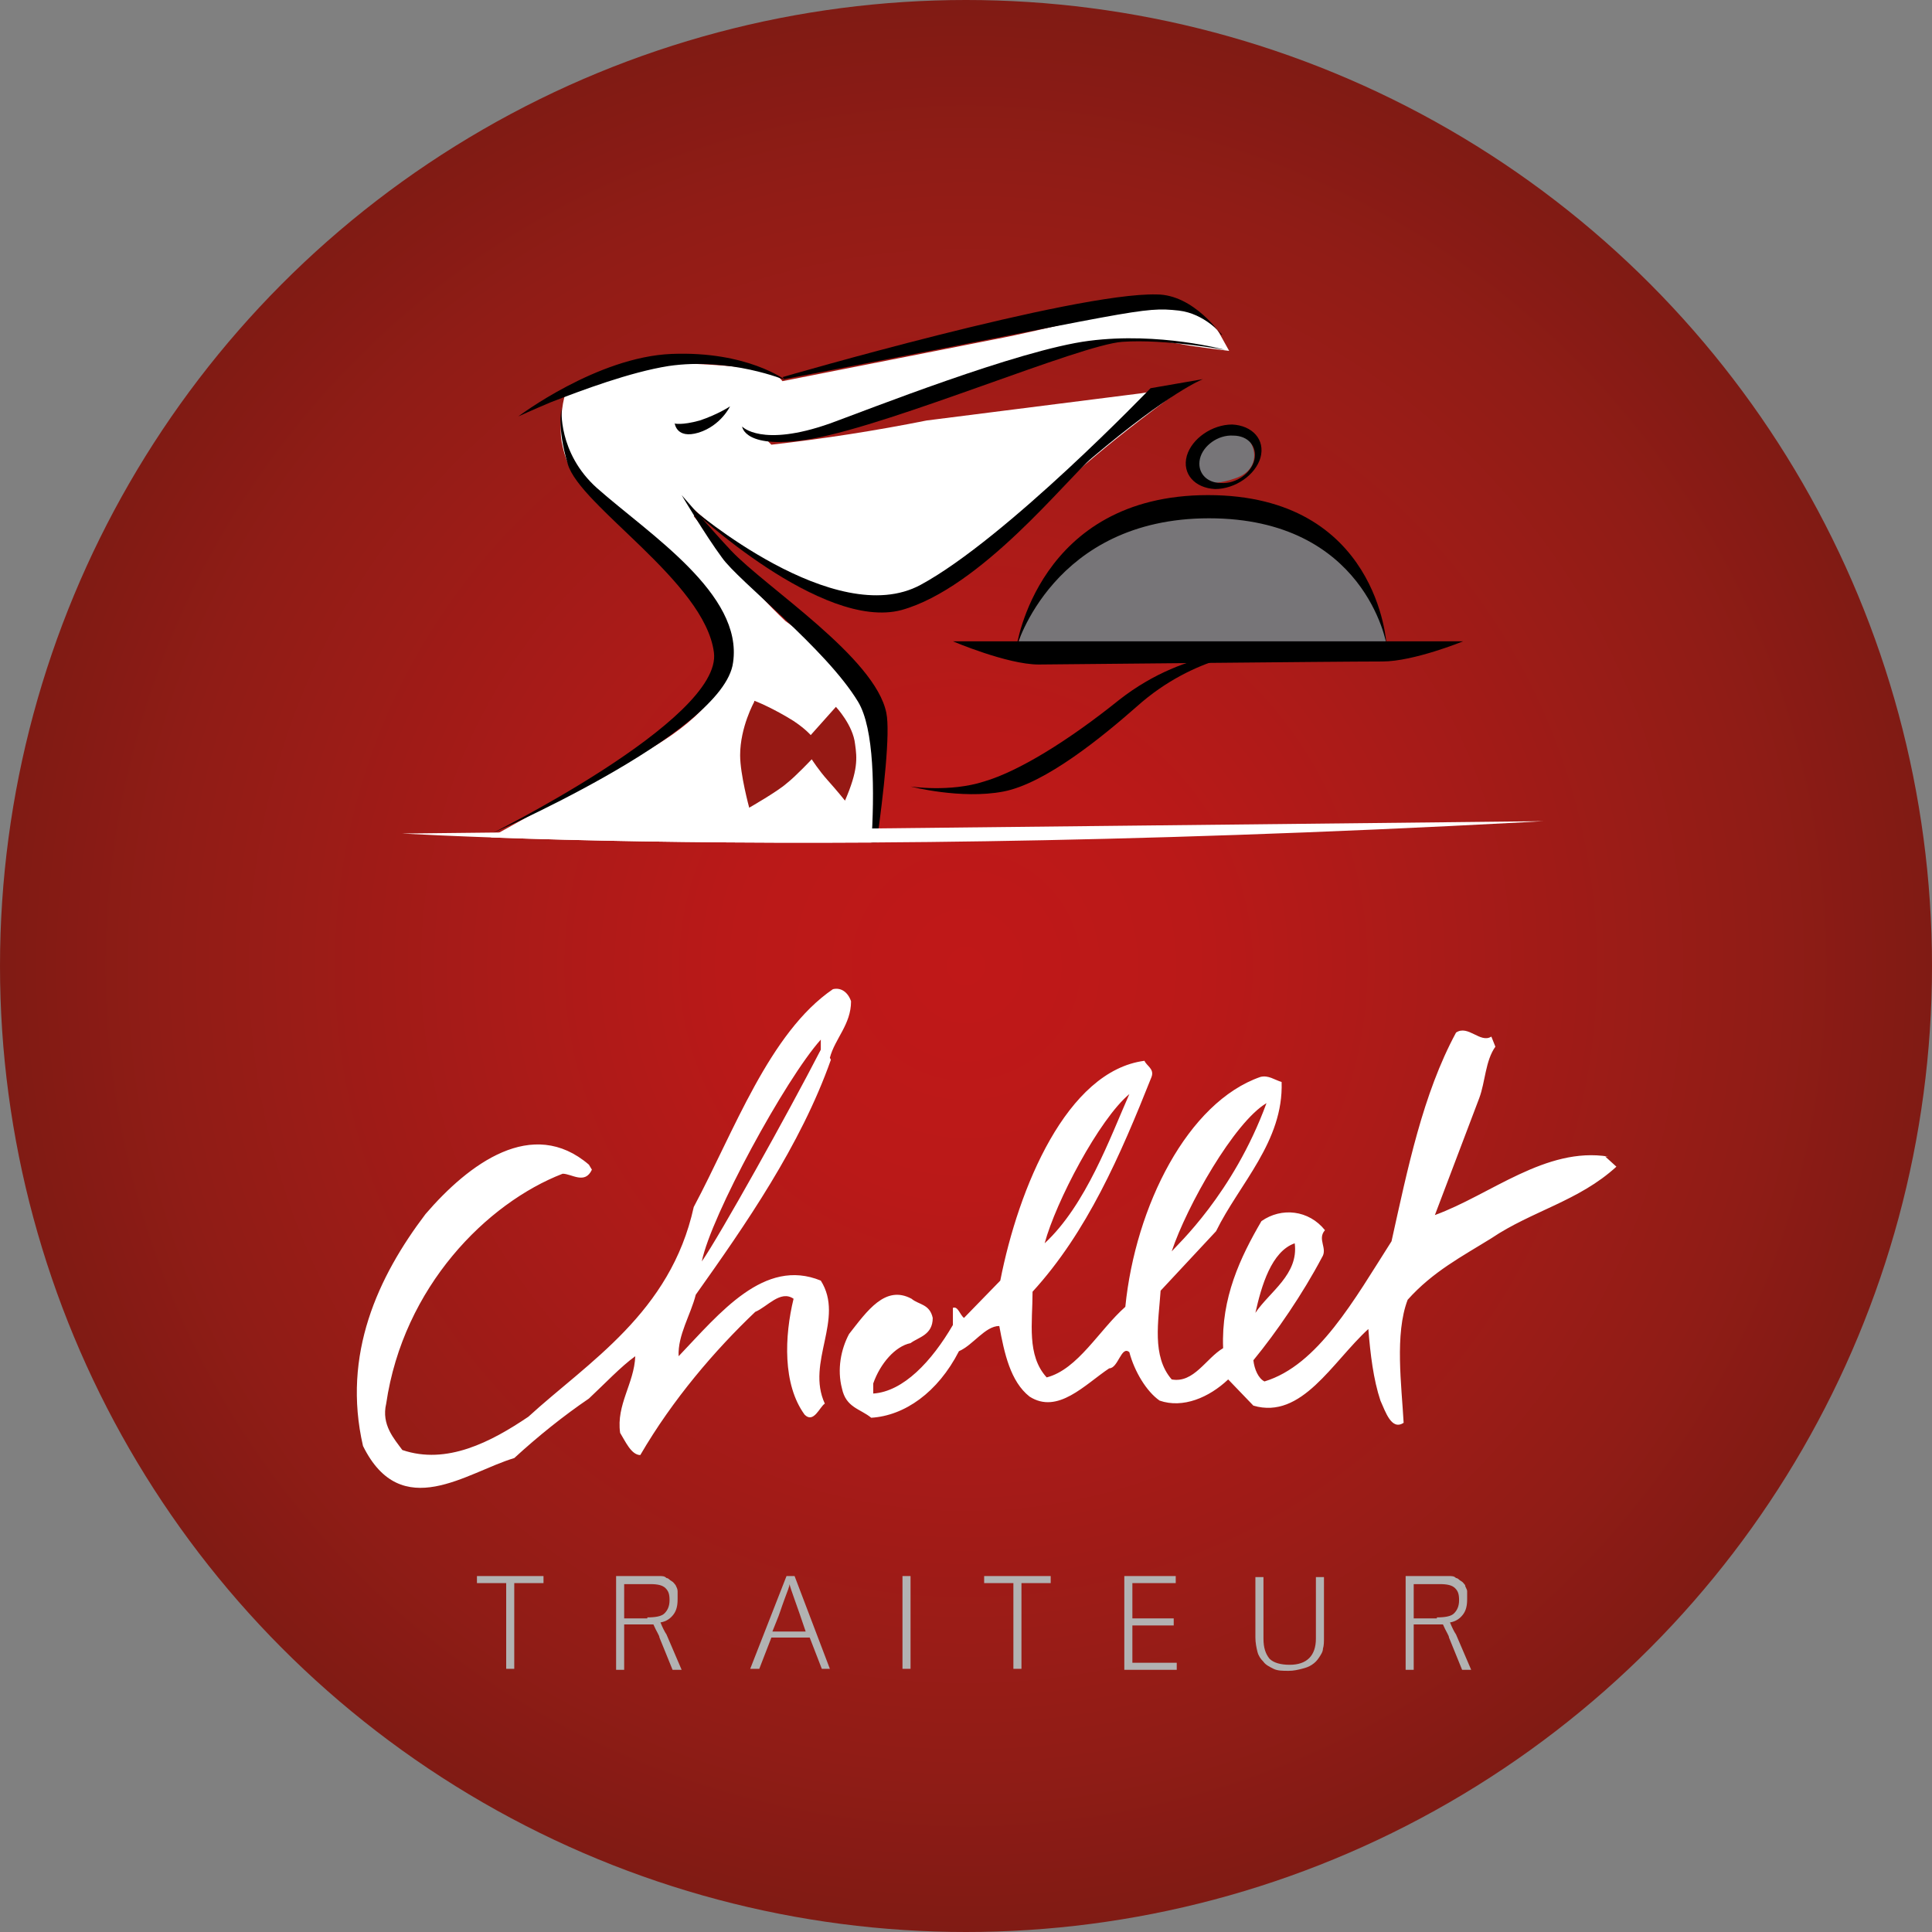 <?xml version="1.0" encoding="UTF-8"?>
<svg id="Mode_Isolation" xmlns="http://www.w3.org/2000/svg" width="191.6" height="191.6" version="1.1" xmlns:xlink="http://www.w3.org/1999/xlink" viewBox="0 0 191.6 191.6">
  <rect x="0" y="0" width="191.6" height="191.6" fill="#808080" stroke="none"/>
  <!-- Generator: Adobe Illustrator 29.5.1, SVG Export Plug-In . SVG Version: 2.1.0 Build 141)  -->
  <defs>
    <style>
      .st0 {
        clip-path: url(#clippath-6);
      }

      .st1 {
        clip-path: url(#clippath-7);
      }

      .st2 {
        clip-path: url(#clippath-4);
      }

      .st3 {
        fill: #961914;
      }

      .st4 {
        clip-path: url(#clippath-9);
      }

      .st5 {
        clip-path: url(#clippath-10);
      }

      .st6 {
        fill: #fff;
      }

      .st7 {
        clip-path: url(#clippath-11);
      }

      .st8 {
        fill: none;
      }

      .st9 {
        fill: url(#Dégradé_sans_nom_2);
      }

      .st10 {
        fill: #b2b2b2;
      }

      .st11 {
        clip-path: url(#clippath-1);
      }

      .st12 {
        clip-path: url(#clippath-5);
      }

      .st13 {
        clip-path: url(#clippath-8);
      }

      .st14 {
        fill: #777578;
      }

      .st15 {
        clip-path: url(#clippath-3);
      }

      .st16 {
        fill: url(#Dégradé_sans_nom);
      }

      .st17 {
        clip-path: url(#clippath-12);
      }

      .st18 {
        clip-path: url(#clippath-14);
      }

      .st19 {
        clip-path: url(#clippath-2);
      }

      .st20 {
        clip-path: url(#clippath-13);
      }

      .st21 {
        clip-path: url(#clippath);
      }
    </style>
    <radialGradient id="Dégradé_sans_nom" data-name="Dégradé sans nom" cx="95.8" cy="95.8" fx="95.8" fy="95.8" r="113.8" gradientUnits="userSpaceOnUse">
      <stop offset="0" stop-color="#c01818"/>
      <stop offset=".2" stop-color="#ba1918"/>
      <stop offset=".4" stop-color="#aa1b18"/>
      <stop offset=".7" stop-color="#901c16"/>
      <stop offset="1" stop-color="#6e1911"/>
    </radialGradient>
    <clipPath id="clippath">
      <path class="st8" d="M31,15.9v66.2s44.1,3.9,128.1-1V15.9H31Z"/>
    </clipPath>
    <clipPath id="clippath-1">
      <path class="st8" d="M31,15.9v66.2s44.1,3.9,128.1-1V15.9H31Z"/>
    </clipPath>
    <clipPath id="clippath-2">
      <path class="st8" d="M31,15.9v66.2s44.1,3.9,128.1-1V15.9H31Z"/>
    </clipPath>
    <clipPath id="clippath-3">
      <path class="st8" d="M31,15.9v66.2s44.1,3.9,128.1-1V15.9H31Z"/>
    </clipPath>
    <clipPath id="clippath-4">
      <path class="st8" d="M31,15.9v66.2s44.1,3.9,128.1-1V15.9H31Z"/>
    </clipPath>
    <clipPath id="clippath-5">
      <path class="st8" d="M31,15.9v66.2s44.1,3.9,128.1-1V15.9H31Z"/>
    </clipPath>
    <clipPath id="clippath-6">
      <path class="st8" d="M31,15.9v66.2s44.1,3.9,128.1-1V15.9H31Z"/>
    </clipPath>
    <clipPath id="clippath-7">
      <path class="st8" d="M31,15.9v66.2s44.1,3.9,128.1-1V15.9H31Z"/>
    </clipPath>
    <clipPath id="clippath-8">
      <path class="st8" d="M31,15.9v66.2s44.1,3.9,128.1-1V15.9H31Z"/>
    </clipPath>
    <clipPath id="clippath-9">
      <path class="st8" d="M31,15.9v66.2s44.1,3.9,128.1-1V15.9H31Z"/>
    </clipPath>
    <clipPath id="clippath-10">
      <path class="st8" d="M31,15.9v66.2s44.1,3.9,128.1-1V15.9H31Z"/>
    </clipPath>
    <clipPath id="clippath-11">
      <path class="st8" d="M31,15.9v66.2s44.1,3.9,128.1-1V15.9H31Z"/>
    </clipPath>
    <clipPath id="clippath-12">
      <path class="st8" d="M31,15.9v66.2s44.1,3.9,128.1-1V15.9H31Z"/>
    </clipPath>
    <clipPath id="clippath-13">
      <path class="st8" d="M31,15.9v66.2s44.1,3.9,128.1-1V15.9H31Z"/>
    </clipPath>
    <radialGradient id="Dégradé_sans_nom_2" data-name="Dégradé sans nom 2" cx="130.1" cy="-2585.5" fx="130.1" fy="-2585.5" r="61.8" gradientTransform="translate(-58.2 -578.4) scale(1.1 -.3)" gradientUnits="userSpaceOnUse">
      <stop offset=".1" stop-color="#000"/>
      <stop offset="1" stop-color="#fff" stop-opacity="0"/>
    </radialGradient>
    <clipPath id="clippath-14">
      <path class="st8" d="M31,15.9v66.2s44.1,3.9,128.1-1V15.9H31Z"/>
    </clipPath>
  </defs>
  <circle class="st16" cx="95.8" cy="95.8" r="95.8"/>
  <g>
    <path class="st6" d="M82.3,104.9c.5-1.9,2.1-3.3,2.1-5.6-.3-.9-1-1.4-1.8-1.2-6.3,4.3-9.8,14.1-13.8,21.6-2.3,10.5-10.5,15.4-16.4,20.8-3.7,2.5-8.1,4.8-12.5,3.3-.8-1.1-2.1-2.5-1.6-4.6,1.7-11.6,10-19.9,17.5-22.8.9,0,2.2,1.1,2.9-.4l-.3-.5c-5.6-4.8-11.9-.1-16.2,4.9-4.7,6.2-8.3,13.9-6.2,23,3.8,7.7,10.3,2.6,15,1.2,2.4-2.2,4.9-4.2,7.4-5.9,1.5-1.4,3.2-3.2,4.6-4.2-.1,2.7-1.9,4.8-1.5,7.6.5.8,1.1,2.2,2,2.2,3.2-5.5,7.4-10.4,11.4-14.2,1.2-.5,2.5-2.2,3.8-1.3-.9,3.7-1.1,8.5,1.1,11.5.9.9,1.5-.8,2-1.1-1.9-4.1,2-8.4-.4-12.2-5.6-2.3-10,3.2-14.1,7.5-.1-2.1,1.2-4.1,1.7-6.1,4.9-6.9,10.4-14.8,13.4-23.3ZM81.4,103.1v1c-3.3,6.4-10,18.4-11.8,21,.9-4.5,8.3-18.1,11.8-22ZM159.5,114.7c-6.2-1-11.7,3.8-17.2,5.8l4.4-11.6c.6-1.6.6-3.7,1.6-5.1l-.4-1c-1.1.7-2.3-1.2-3.5-.4-3.3,6.1-4.8,13.5-6.4,20.7-3.7,5.8-7.3,12.3-12.6,13.9-.6-.3-1-1.2-1.1-2.1,2.3-2.8,4.9-6.6,6.8-10.2.6-.9-.5-1.8.3-2.7-1.6-2-4.3-2.3-6.3-.9-2.1,3.6-4,7.6-3.8,12.6-1.7,1-2.9,3.5-5.1,3.1-2-2.3-1.3-5.8-1.1-8.8l5.5-5.9c2.3-4.7,6.7-8.9,6.5-14.8-.7-.2-1.3-.7-2.1-.5-7.2,2.5-12.4,12.8-13.4,22.8-2.6,2.3-4.7,6.2-7.8,7-2-2.2-1.4-5.4-1.4-8.5,5.4-5.9,8.7-13.5,11.8-21.3.3-.8-.5-1.1-.7-1.6-7.7,1-12.5,12.6-14.3,21.8l-3.6,3.7c-.4-.3-.6-1.2-1.1-1v1.7c-2.1,3.6-4.9,6.6-7.9,6.8v-1c.7-2,2.2-3.7,3.7-4,.8-.6,2.2-.8,2.2-2.5-.3-1.4-1.4-1.3-2.1-1.9-2.6-1.4-4.4,1.2-6.2,3.5-.8,1.5-1.2,3.5-.7,5.4.4,1.9,1.8,2,2.9,2.9,3.3-.2,6.6-2.5,8.7-6.6,1.4-.6,2.6-2.5,4-2.5.5,2.7,1.1,5.5,3,7,2.8,1.8,5.5-1.2,7.9-2.8.9,0,1.2-2.3,2-1.6.5,1.9,1.7,3.9,3,4.8,2.3.8,4.9-.3,6.8-2.1l2.5,2.6c4.8,1.4,7.8-4.3,11.4-7.6.2,2.5.5,5,1.2,7.1.5,1.1,1.1,3,2.3,2.2-.2-3.7-.9-8.8.4-12.2,2.5-2.8,5.4-4.3,8.3-6.1,4-2.7,8.7-3.7,12.4-7.1l-1.1-1ZM128.4,123.3c.4,3.1-2.5,4.8-3.9,6.9.6-2.7,1.6-6.1,3.9-6.9ZM125.6,109.4c-3.3,9-8.9,14.1-9.4,14.7,1.5-4.5,6.2-12.8,9.4-14.7ZM112,108.5c-1.9,4.3-4.3,11-8.4,14.8,1.1-4.1,5.4-12.3,8.4-14.8Z"/>
    <g>
      <path class="st10" d="M50.2,165.5v-8.5h-2.9v-.7h6.6v.7h-2.9v8.5h-.8Z"/>
      <path class="st10" d="M61.1,165.5v-9.2h2.6c.3,0,.6,0,.9,0,.2,0,.5,0,.8,0,.3,0,.5,0,.7.2.2,0,.3.2.5.3.2.1.3.3.4.4.1.2.2.4.2.6,0,.2,0,.5,0,.8,0,.6-.1,1.1-.4,1.5-.3.4-.7.7-1.3.8.2.5.4.9.6,1.2l1.5,3.5h-.9l-1.3-3.2c0-.2-.3-.6-.6-1.3,0,0-.4,0-.9,0h-2s0,4.5,0,4.5h-.8ZM64.2,160.4c.8,0,1.4-.1,1.7-.4.3-.3.5-.7.5-1.3s-.1-.9-.4-1.2c-.3-.3-.8-.4-1.5-.4h-2.6v3.4c1,0,1.7,0,2.3,0Z"/>
      <path class="st10" d="M74.4,165.5l3.6-9.2h.8l3.5,9.2h-.8l-1.2-3.1h-3.8l-1.2,3.1h-.8ZM76.7,161.8h3.2c-.9-2.7-1.5-4.2-1.6-4.7,0,.2-.2.7-.5,1.5-.3.8-.5,1.5-.8,2.2l-.4,1Z"/>
      <path class="st10" d="M89.5,165.5v-9.2h.8v9.2h-.8Z"/>
      <path class="st10" d="M100.5,165.5v-8.5h-2.9v-.7h6.6v.7h-2.9v8.5h-.8Z"/>
      <path class="st10" d="M111.5,165.5v-9.2h5.1v.7h-4.3v3.5h4.1v.7h-4.1v3.7h4.4v.7h-5.2Z"/>
      <path class="st10" d="M127.8,165.7c-.6,0-1.1,0-1.5-.2-.4-.2-.8-.4-1-.7-.3-.3-.5-.6-.6-1-.1-.4-.2-.9-.2-1.4v-6h.8v6.1c0,.9.2,1.5.6,2,.4.4,1.1.6,2,.6,1.7,0,2.6-.9,2.6-2.6v-6.1h.8v6c0,.4,0,.8-.1,1.1,0,.3-.2.6-.4.9-.2.3-.4.5-.7.7-.3.2-.6.3-1,.4-.4.1-.8.2-1.3.2Z"/>
      <path class="st10" d="M139.4,165.5v-9.2h2.6c.3,0,.6,0,.9,0,.2,0,.5,0,.8,0,.3,0,.5,0,.7.2.2,0,.3.2.5.3.2.1.3.3.4.4,0,.2.2.4.2.6,0,.2,0,.5,0,.8,0,.6-.1,1.1-.4,1.5-.3.4-.7.7-1.3.8.2.5.4.9.6,1.2l1.5,3.5h-.9l-1.3-3.2c0-.2-.3-.6-.6-1.3,0,0-.4,0-.9,0h-2s0,4.5,0,4.5h-.8ZM142.5,160.4c.8,0,1.4-.1,1.7-.4.3-.3.5-.7.5-1.3s-.1-.9-.4-1.2c-.3-.3-.8-.4-1.5-.4h-2.6v3.4c1,0,1.7,0,2.3,0Z"/>
    </g>
    <g>
      <g class="st21">
        <path class="st6" d="M85.6,93.4l1.7-18.4c1.1-6-4.8-10.1-9.4-13.4-3.5-3.3-6-6.7-9.1-10.4.3-.3-.6-.8,0-.7,3.7,3.3,9.9,8.1,14.5,9.4,8.3,2.5,12.1-3.2,17.8-7.8,3.7-3.7,8.2-7.8,16.2-13.6.1-.4.3-.2-4.1.5l-21.3,2.7c-5,1-10.1,1.8-15.4,2.4l-.3-.3c-.1-.3,3.8-.3,3.9-.5,10.4-3.5,16.8-5.7,27.3-9,3.1-.7,6.1-.8,9.6-.2,1.4.3,5,.7,4.9.7l-1-1.8c-.9-1.5-4-2.7-5.6-2.6-6.5.7-10.6,2.1-16.9,3.3l-20.8,4.1c-.8-1-2-1.2-3.2-1.3-8.1-.8-12.6-.8-18.2,2.4-.3,0-.8,3.3-.5,4.9.3,1.6.8,2.8,1.5,3.5,3.2,5.4,9.5,7.1,12.5,12.7,1.6,2.4,3.2,4.5,2.1,7.5-2.6,4.5-7.3,6.8-11.4,9l-13.1,7.3s22.8,13.8,38.3,9.7"/>
      </g>
      <g class="st11">
        <path class="st14" d="M100.8,64.8s1.9-14.3,19.1-14.5c17.2-.2,17.6,14,17.6,14l-36.7.5Z"/>
      </g>
      <g class="st19">
        <path class="st14" d="M119.8,43.1c-1.9,1.1-3,6.4,2.8,4.3,3.7-1.3,1.1-6.5-2.8-4.3Z"/>
      </g>
      <g class="st15">
        <path d="M124.9,64.6s-7-.6-13.9,4.8c-5.1,4.1-10,7.1-13.4,8.1-3.4,1.1-7.3.5-7.3.5,0,0,5,1.3,9.2.5,4.2-.8,9.9-5.5,13.2-8.4,5.9-5.3,12.2-5.5,12.2-5.5Z"/>
      </g>
      <g class="st2">
        <g>
          <path d="M94.5,63.6h50.6s-4.9,2-8,2c-4.7,0-32.5.3-34.1.3-3.1,0-8.5-2.3-8.5-2.3Z"/>
          <path d="M100.8,64.2s2.1-15.1,19-15.1,17.7,14.8,17.7,14.8c0,0-2.1-12.5-17.6-12.5s-19.1,12.8-19.1,12.8Z"/>
          <path d="M122.2,42.1c-2,0-4,1.4-4.5,3.1-.5,1.8.8,3.2,2.8,3.3,2,0,4-1.4,4.5-3.1.5-1.8-.8-3.2-2.8-3.3ZM124.4,45.6c-.3,1.3-1.8,2.4-3.3,2.3-1.5,0-2.4-1.1-2.1-2.4.3-1.3,1.8-2.4,3.3-2.3,1.5,0,2.4,1.1,2.1,2.4Z"/>
        </g>
      </g>
      <g class="st12">
        <path d="M66.9,41.9s.1,1.7,2.4,1c2.2-.7,3.1-2.6,3.1-2.6,0,0-1.2.8-3,1.4-1.8.5-2.5.3-2.5.3Z"/>
      </g>
      <g class="st0">
        <path d="M48.1,83s23.6-11.6,22.7-18.3c-.9-7-13.3-14.5-14.5-18.7-1.1-3.7-.6-5.5-.6-5.5,0,0-.4,4.4,3.5,7.9,5.2,4.6,14.5,10.5,13.5,17.3-.9,7.1-24.7,17.3-24.7,17.3Z"/>
      </g>
      <g class="st1">
        <path d="M54.6,39.9c-1.9.8-3.2,1.4-3.2,1.4,0,0,7.8-5.9,15.2-6.2,7.5-.3,11.3,2.6,11.3,2.6,0,0-5.5-2.3-11.6-1.4-3.8.6-8.6,2.4-11.7,3.6Z"/>
      </g>
      <g class="st13">
        <path d="M121.2,33.2s-1.7-2.1-4.3-2.4c-3.7-.4-3.8,0-39.1,6.8l-.2-.2s28.9-8.4,37.1-8.2c3.7,0,6.4,4,6.4,4Z"/>
      </g>
      <g class="st4">
        <path d="M73.6,42.3s.2,2.4,7,1.2c8.2-1.5,26.5-9.3,30.7-9.6,4.3-.3,10.2.8,10.2.8,0,0-6.5-1.8-13.5-.9-7,.9-22.1,6.9-25.7,8.2-6.8,2.4-8.7.3-8.7.3Z"/>
      </g>
      <g class="st5">
        <path d="M68.6,50.4s14.2,12.2,22.7,7.6c8.5-4.6,22.8-19.5,22.8-19.5l5.2-.9s-3.2,1.2-11,7.8c-2.5,2.1-11,12.9-18.9,15.1-7.9,2.1-20.8-10-20.8-10Z"/>
      </g>
      <g class="st7">
        <path d="M85.3,94.2s3-19.3-.2-24.6c-3.2-5.3-11.9-12-13.5-14.3-1.7-2.3-4-6.2-4-6.2,0,0,3.2,3.7,4.9,5.5,3.5,3.7,14.3,10.6,15.4,16.1.8,3.9-2.6,23.5-2.6,23.5Z"/>
      </g>
      <g class="st17">
        <path class="st3" d="M74.8,69.6s-1.4,2.5-1.4,5.3c0,1.9.9,5.2.9,5.2,0,0,2.8-1.6,3.7-2.4.9-.7,2.5-2.4,2.5-2.4,0,0,.7,1.1,1.6,2.1.9,1,1.7,2,1.7,2,1.3-3,1.2-4.2,1-5.6-.2-1.9-1.9-3.7-1.9-3.7l-2.5,2.8s-.5-.6-1.7-1.4c-1.9-1.2-3.8-2-3.9-2Z"/>
      </g>
      <g class="st20">
        <path class="st9" d="M162.5,86.2c0,6.9-29.7,12.4-66.2,12.4s-66.2-5.6-66.2-12.4,29.7-12.4,66.2-12.4c36.6,0,66.2,5.6,66.2,12.4Z"/>
      </g>
      <g class="st18">
        <path class="st6" d="M36.5,82.7l120.1-1.3s-54.9,5-120.1,1.3Z"/>
      </g>
    </g>
  </g>
</svg>